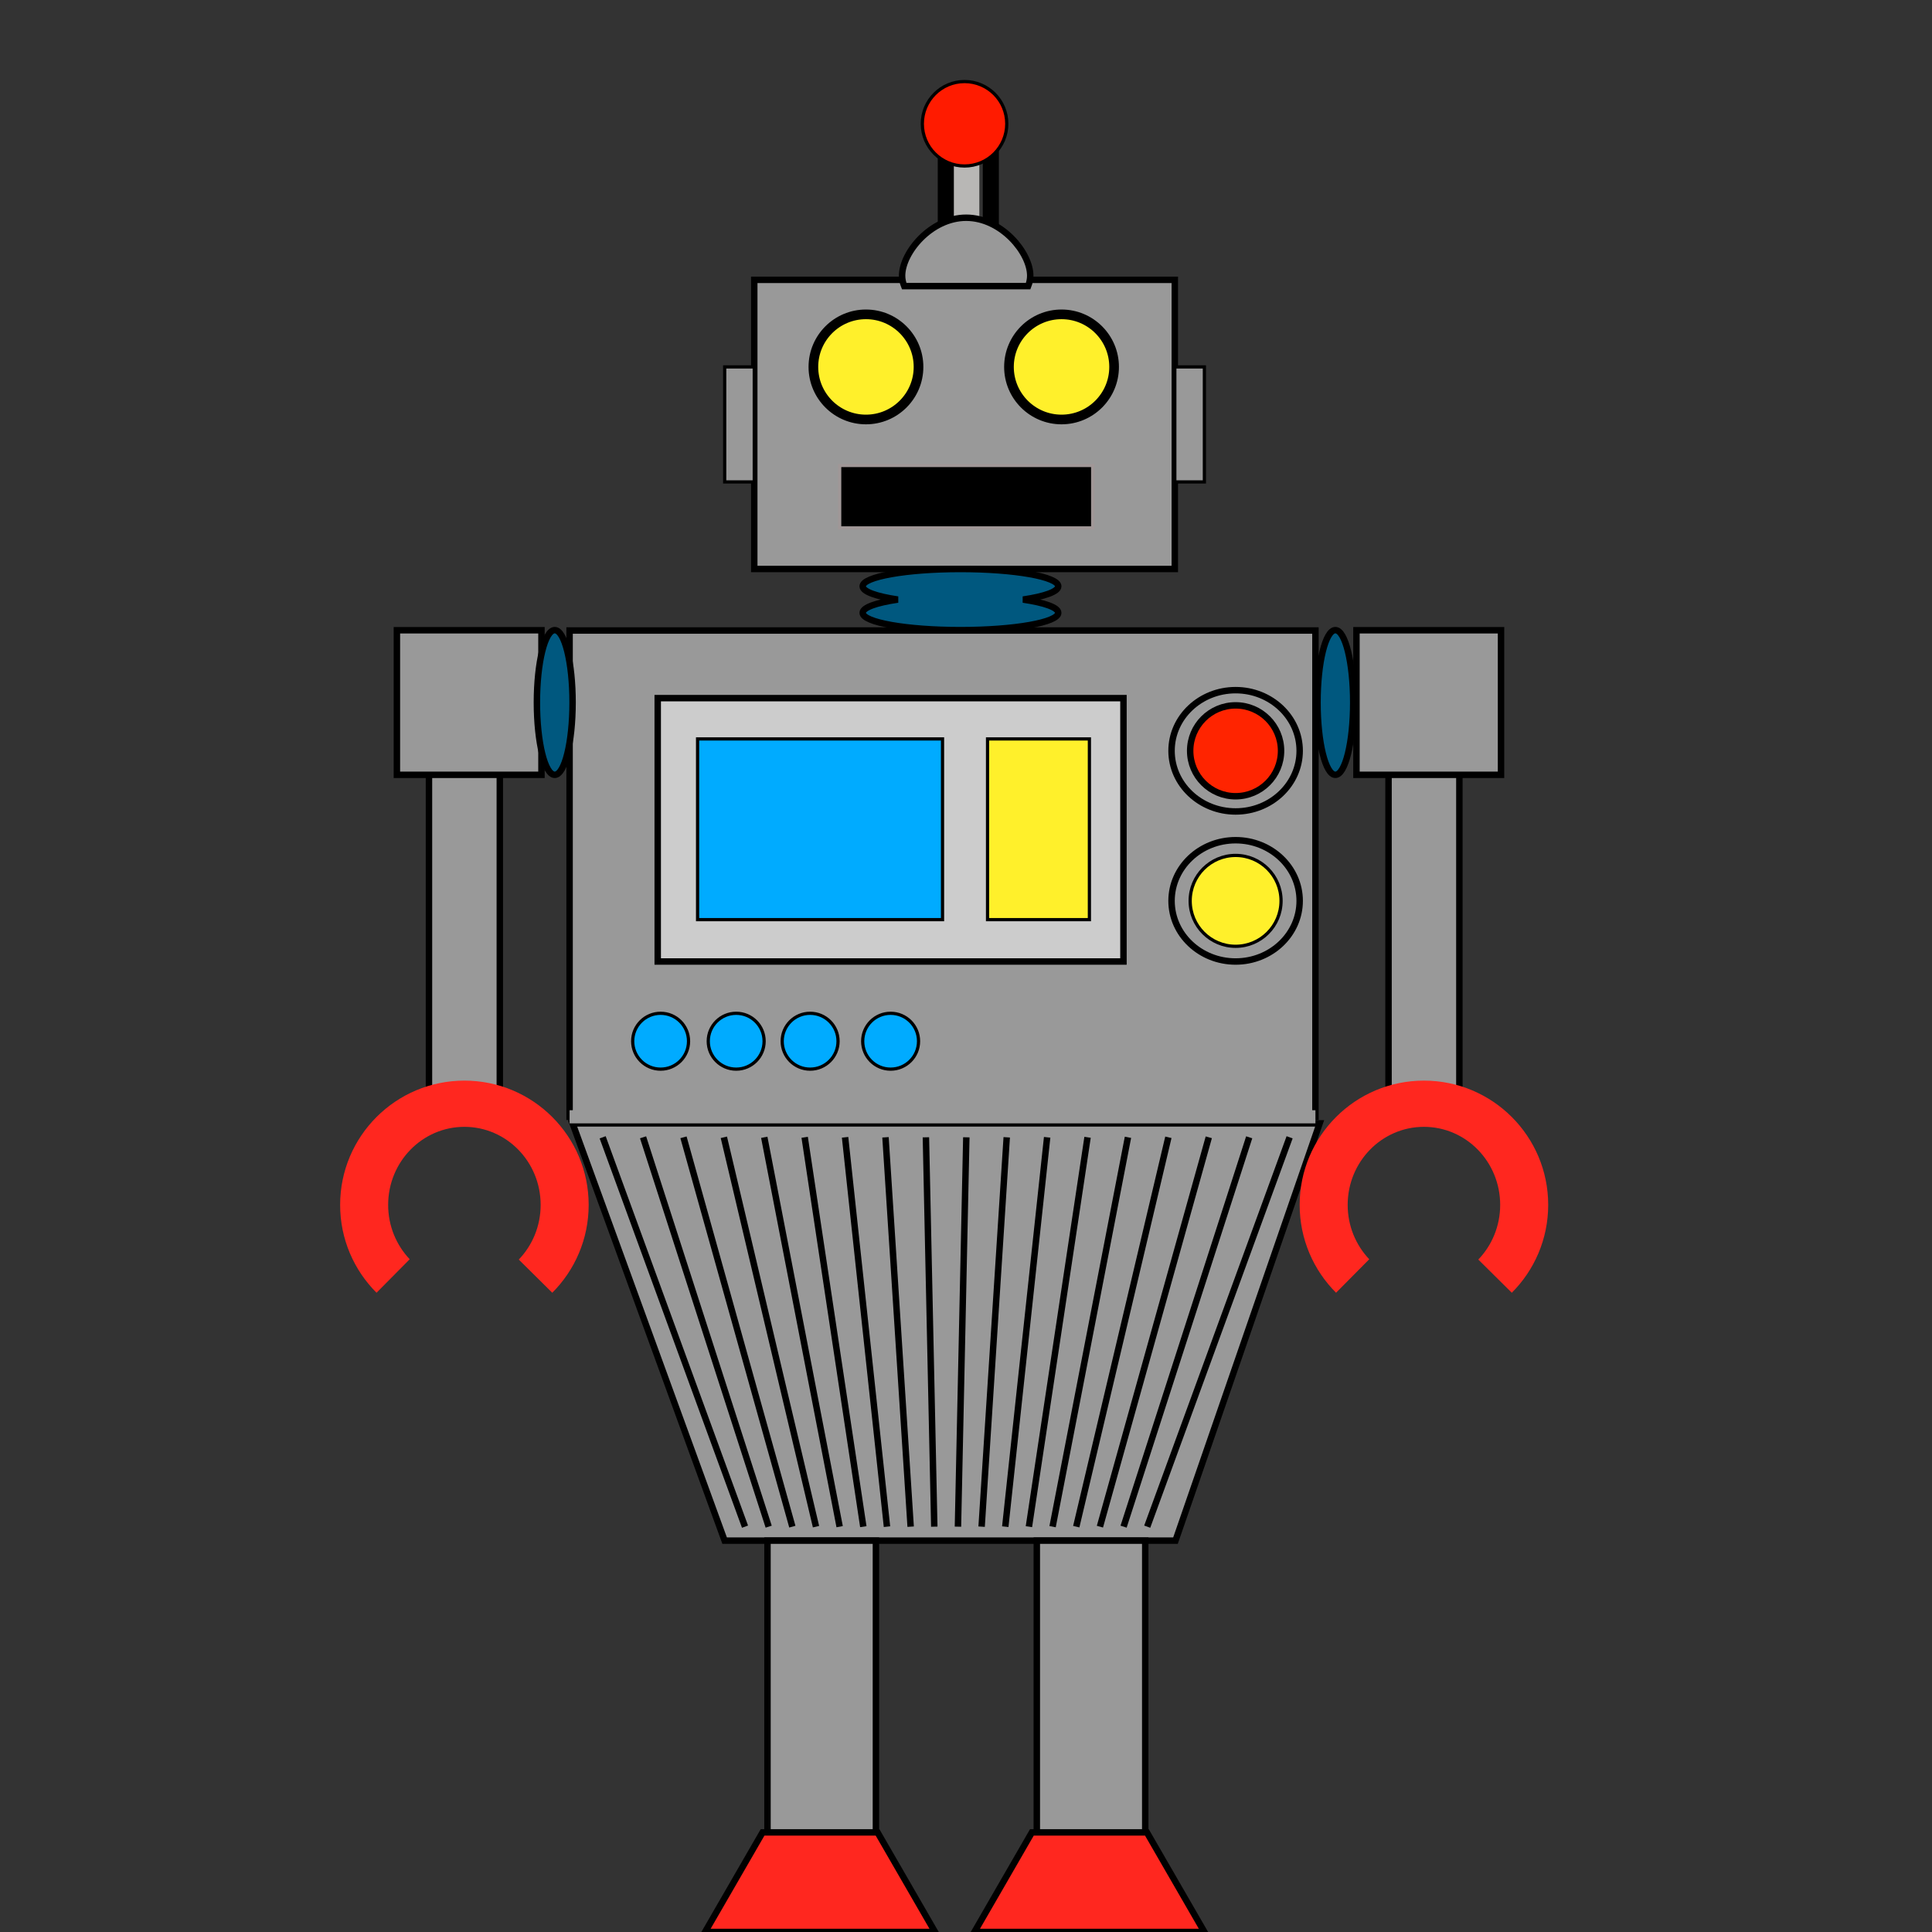 <?xml version="1.0" encoding="UTF-8"?>
<!DOCTYPE svg  PUBLIC '-//W3C//DTD SVG 1.1//EN'  'http://www.w3.org/Graphics/SVG/1.1/DTD/svg11.dtd'>
<svg enable-background="new 0 0 600 600" version="1.1" viewBox="0 0 600 600" xml:space="preserve" xmlns="http://www.w3.org/2000/svg">
<rect x="0" y="0" width="600" height="600" fill="#333333" stroke="none"/>
<circle cx="383.73" cy="233.17" r="14.112" fill="#999" stroke="#000" stroke-width="2"/>

	<rect x="295.98" y="44.996" width="8.163" height="31.786" fill="#B8B7B5"/>
	<line x1="307.71" x2="307.71" y1="78.236" y2="43.542" stroke="#000" stroke-width="5"/>
	<line x1="293.73" x2="293.73" y1="78.236" y2="43.542" stroke="#000" stroke-width="5"/>
	<rect x="234.24" y="86.909" width="130.61" height="89.796" fill="#999" stroke="#000" stroke-width="2"/>
	<rect x="225.06" y="113.95" width="9.183" height="35.714" fill="#999" stroke="#000"/>
	<rect x="364.85" y="113.95" width="9.183" height="35.714" fill="#999" stroke="#000"/>
	<circle cx="268.93" cy="113.95" r="16.326" fill="#FFF02B" stroke="#000" stroke-width="3"/>
	<circle cx="329.67" cy="113.95" r="16.326" fill="#FFF02B" stroke="#000" stroke-width="3"/>
	<rect x="260.77" y="144.56" width="78.571" height="19.388" stroke="#A09797"/>
	<path d="m319.3 88.853c0.409-1.032 0.65-2.109 0.65-3.224 0-7.129-8.908-18.01-19.898-18.01-10.989 0-19.897 10.881-19.897 18.01 0 1.115 0.241 2.192 0.651 3.224h38.494z" fill="#999" stroke="#000" stroke-width="2"/>
	<circle cx="299.55" cy="38.439" r="13.112" fill="#FF1B00" stroke="#000"/>

<rect x="176.89" y="195.81" width="231.63" height="151.02" fill="#999" stroke="#000" stroke-width="2"/>
<circle cx="205.16" cy="323.36" r="8.674" fill="#00ABFF" stroke="#000"/>
<circle cx="276.59" cy="323.36" r="8.674" fill="#00ABFF" stroke="#000"/>
<circle cx="251.59" cy="323.36" r="8.674" fill="#00ABFF" stroke="#000"/>
<circle cx="228.63" cy="323.36" r="8.674" fill="#00ABFF" stroke="#000"/>
<rect x="204.26" y="216.81" width="144.64" height="81.796" fill="#ccc" stroke="#000" stroke-width="2"/>
<rect x="216.64" y="229.48" width="76.072" height="56.123" fill="#00ABFF" stroke="#000"/>
<rect x="306.69" y="229.48" width="31.633" height="56.123" fill="#FFF02B" stroke="#000"/>
<ellipse cx="383.73" cy="233.17" rx="19.896" ry="18.836" fill="#999" stroke="#000" stroke-width="2"/>
<ellipse cx="383.73" cy="279.77" rx="19.896" ry="18.836" fill="#999" stroke="#000" stroke-width="2"/>
<circle cx="383.73" cy="233.17" r="14.112" fill="#FF2400" stroke="#000" stroke-width="2"/>
<circle cx="383.73" cy="279.77" r="14.112" fill="#FFF02B" stroke="#000"/>
<polygon points="365.06 478.46 225.04 478.46 177.82 348.87 409.83 348.87" fill="#999" stroke="#000" stroke-width="2"/>
<rect x="176.89" y="344.79" width="231.63" height="4.082" fill="#999"/>
<path d="m251.59 348.87" fill="none" stroke="#000" stroke-width="2"/>
<g fill="none" stroke="#000" stroke-width="2">
	<line x1="187.16" x2="231.37" y1="353.2" y2="474.12"/>
	<line x1="199.71" x2="238.72" y1="353.2" y2="474.12"/>
	<line x1="212.26" x2="246.07" y1="353.2" y2="474.12"/>
	<line x1="224.8" x2="253.42" y1="353.2" y2="474.12"/>
	<line x1="237.35" x2="260.76" y1="353.2" y2="474.12"/>
	<line x1="249.9" x2="268.11" y1="353.2" y2="474.12"/>
	<line x1="262.45" x2="275.46" y1="353.2" y2="474.12"/>
	<line x1="275" x2="282.81" y1="353.2" y2="474.12"/>
	<line x1="287.55" x2="290.15" y1="353.2" y2="474.12"/>
	<line x1="300.1" x2="297.5" y1="353.2" y2="474.12"/>
	<line x1="312.65" x2="304.85" y1="353.2" y2="474.12"/>
	<line x1="325.2" x2="312.2" y1="353.2" y2="474.12"/>
	<line x1="337.75" x2="319.54" y1="353.2" y2="474.12"/>
	<line x1="350.3" x2="326.89" y1="353.2" y2="474.12"/>
	<line x1="362.85" x2="334.24" y1="353.2" y2="474.12"/>
	<line x1="375.4" x2="341.59" y1="353.2" y2="474.12"/>
	<line x1="387.95" x2="348.94" y1="353.2" y2="474.12"/>
	<line x1="400.5" x2="356.28" y1="353.2" y2="474.12"/>
</g>

	<rect x="133.22" y="232.29" width="22" height="111.61" fill="#999" stroke="#000" stroke-width="2"/>
	<rect x="123.26" y="195.73" width="44.898" height="44.898" fill="#999" stroke="#000" stroke-width="2"/>
	<path d="m127.24 391.07c-4.142-4.365-6.697-10.317-6.697-16.883 0-13.386 10.601-24.237 23.679-24.237s23.679 10.852 23.679 24.237c0 6.616-2.593 12.61-6.792 16.984l10.402 10.304c6.983-6.983 11.303-16.632 11.303-27.288 0-21.313-17.278-38.592-38.592-38.592-21.313 0-38.592 17.278-38.592 38.592 0 10.657 4.319 20.305 11.303 27.288l10.307-10.405z" fill="#FF271F"/>


	<rect x="431.22" y="232.29" width="22" height="111.61" fill="#999" stroke="#000" stroke-width="2"/>
	<rect x="421.26" y="195.73" width="44.898" height="44.898" fill="#999" stroke="#000" stroke-width="2"/>
	<path d="m425.23 391.07c-4.143-4.365-6.697-10.317-6.697-16.883 0-13.386 10.602-24.237 23.68-24.237 13.077 0 23.678 10.852 23.678 24.237 0 6.616-2.592 12.61-6.791 16.984l10.402 10.304c6.983-6.983 11.303-16.632 11.303-27.288 0-21.313-17.278-38.592-38.592-38.592s-38.592 17.278-38.592 38.592c0 10.657 4.318 20.305 11.303 27.288l10.306-10.405z" fill="#FF271F"/>

<path d="m317.74 186.2c6.665-0.985 10.908-2.466 10.908-4.123 0-2.966-13.597-5.372-30.367-5.372-16.772 0-30.368 2.405-30.368 5.372 0 1.657 4.243 3.138 10.908 4.123-6.666 0.985-10.908 2.466-10.908 4.123 0 2.966 13.596 5.372 30.368 5.372 16.771 0 30.367-2.405 30.367-5.372 0-1.657-4.243-3.138-10.908-4.123z" fill="#00587F" stroke="#000" stroke-width="2"/>
<ellipse cx="414.71" cy="218.16" rx="5.542" ry="22.467" fill="#00587F" stroke="#000" stroke-width="2"/>
<ellipse cx="172.28" cy="218.16" rx="5.542" ry="22.467" fill="#00587F" stroke="#000" stroke-width="2"/>
<rect x="238.35" y="478.46" width="33.674" height="92.54" fill="#999" stroke="#000" stroke-width="2"/>
<polygon points="272.53 569.07 236.82 569.07 218.96 600 290.39 600" fill="#FF271F" stroke="#000" stroke-width="2"/>
<rect x="321.99" y="478.46" width="33.675" height="92.54" fill="#999" stroke="#000" stroke-width="2"/>
<polygon points="356.18 569.07 320.46 569.07 302.61 600 374.04 600" fill="#FF271F" stroke="#000" stroke-width="2"/>
</svg>
